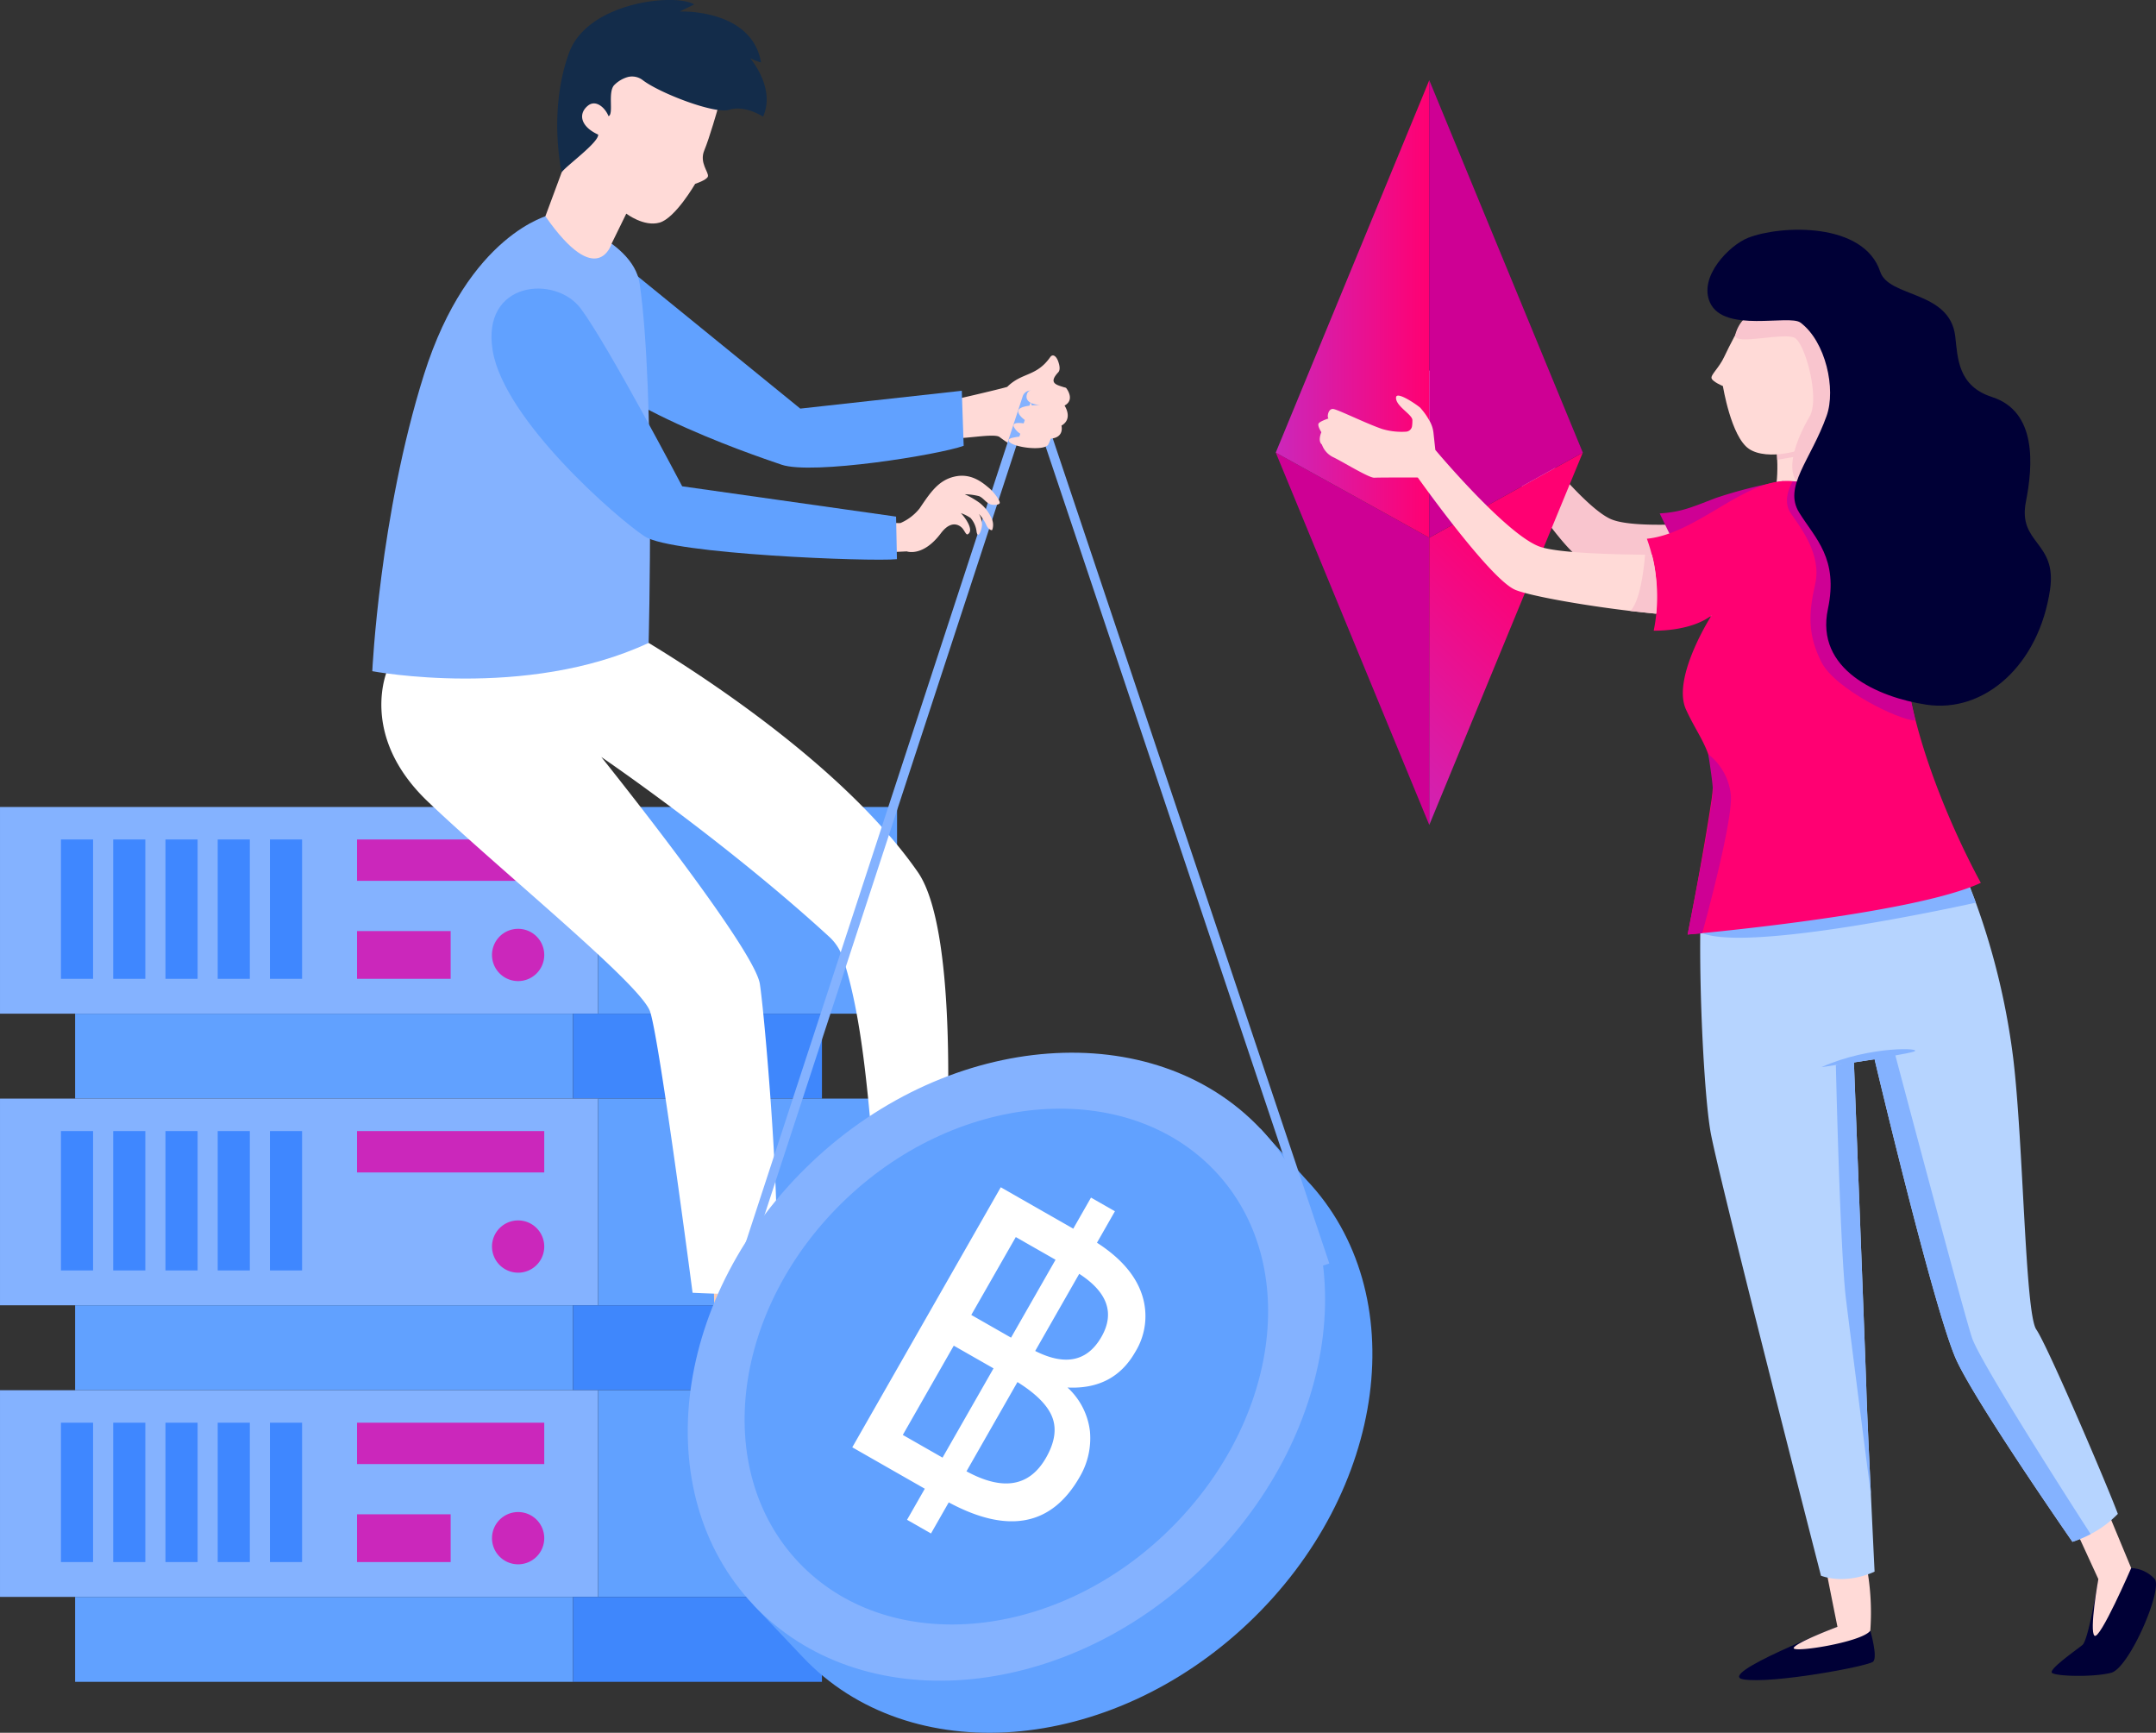<svg xmlns="http://www.w3.org/2000/svg" xmlns:xlink="http://www.w3.org/1999/xlink" width="392.435" height="315.32" viewBox="0 0 392.435 315.32">
  <rect x="0" y="0" width="392.435" height="315.32" fill="#333333" stroke="none"/>
  <defs>
    <linearGradient id="linear-gradient" x1="520.523" y1="0.5" x2="521.523" y2="0.5" gradientUnits="objectBoundingBox">
      <stop offset="0" stop-color="#cb27bb"/>
      <stop offset="1" stop-color="#ff0072"/>
    </linearGradient>
    <linearGradient id="linear-gradient-2" x1="1041.982" y1="0.5" x2="1042.982" y2="0.5" xlink:href="#linear-gradient"/>
    <linearGradient id="linear-gradient-7" x1="1862.572" y1="0.5" x2="1863.572" y2="0.5" xlink:href="#linear-gradient"/>
    <linearGradient id="linear-gradient-8" x1="1862.572" y1="0.5" x2="1863.572" y2="0.5" xlink:href="#linear-gradient"/>
    <linearGradient id="linear-gradient-9" x1="1862.572" y1="0.5" x2="1863.572" y2="0.5" xlink:href="#linear-gradient"/>
    <linearGradient id="linear-gradient-10" x1="0.079" y1="1.13" x2="0.449" y2="0.238" xlink:href="#linear-gradient"/>
    <linearGradient id="linear-gradient-11" x1="0" y1="0.5" x2="1" y2="0.5" xlink:href="#linear-gradient"/>
    <linearGradient id="linear-gradient-12" x1="-109.971" y1="0.5" x2="-108.971" y2="0.5" xlink:href="#linear-gradient"/>
  </defs>
  <g id="Group_11193" data-name="Group 11193" transform="translate(-67.642 -332.298)">
    <g id="Group_2180" data-name="Group 2180" transform="translate(67.643 479.149)">
      <rect id="Rectangle_453" data-name="Rectangle 453" width="108.853" height="37.612" transform="translate(108.853 37.612) rotate(180)" fill="#84b2ff"/>
      <rect id="Rectangle_454" data-name="Rectangle 454" width="54.429" height="37.612" transform="translate(163.282 37.612) rotate(180)" fill="#61a1ff"/>
      <rect id="Rectangle_455" data-name="Rectangle 455" width="90.626" height="15.454" transform="translate(104.297 53.065) rotate(180)" fill="#61a1ff"/>
      <rect id="Rectangle_456" data-name="Rectangle 456" width="45.313" height="15.454" transform="translate(149.611 53.065) rotate(180)" fill="#3f87fc"/>
      <rect id="Rectangle_457" data-name="Rectangle 457" width="5.848" height="25.36" transform="translate(16.941 31.27) rotate(180)" fill="#3f87ff"/>
      <rect id="Rectangle_458" data-name="Rectangle 458" width="5.845" height="25.36" transform="translate(26.451 31.27) rotate(180)" fill="#3f87ff"/>
      <rect id="Rectangle_459" data-name="Rectangle 459" width="5.848" height="25.36" transform="translate(35.964 31.27) rotate(180)" fill="#3f87ff"/>
      <rect id="Rectangle_460" data-name="Rectangle 460" width="5.847" height="25.36" transform="translate(45.473 31.27) rotate(180)" fill="#3f87ff"/>
      <rect id="Rectangle_461" data-name="Rectangle 461" width="5.848" height="25.36" transform="translate(54.983 31.27) rotate(180)" fill="#3f87ff"/>
      <rect id="Rectangle_462" data-name="Rectangle 462" width="34.077" height="7.527" transform="translate(99.065 13.437) rotate(180)" fill="url(#linear-gradient)"/>
      <rect id="Rectangle_463" data-name="Rectangle 463" width="17.039" height="8.69" transform="translate(82.027 31.27) rotate(180)" fill="url(#linear-gradient-2)"/>
      <rect id="Rectangle_464" data-name="Rectangle 464" width="108.853" height="37.612" transform="translate(108.853 90.677) rotate(180)" fill="#84b2ff"/>
      <rect id="Rectangle_465" data-name="Rectangle 465" width="54.429" height="37.612" transform="translate(163.282 90.677) rotate(180)" fill="#61a1ff"/>
      <rect id="Rectangle_466" data-name="Rectangle 466" width="90.626" height="15.454" transform="translate(104.297 106.131) rotate(180)" fill="#61a1ff"/>
      <rect id="Rectangle_467" data-name="Rectangle 467" width="45.313" height="15.454" transform="translate(149.611 106.131) rotate(180)" fill="#3f87fc"/>
      <rect id="Rectangle_468" data-name="Rectangle 468" width="5.848" height="25.36" transform="translate(16.941 84.335) rotate(180)" fill="#3f87ff"/>
      <rect id="Rectangle_469" data-name="Rectangle 469" width="5.845" height="25.36" transform="translate(26.451 84.335) rotate(180)" fill="#3f87ff"/>
      <rect id="Rectangle_470" data-name="Rectangle 470" width="5.848" height="25.36" transform="translate(35.964 84.335) rotate(180)" fill="#3f87ff"/>
      <rect id="Rectangle_471" data-name="Rectangle 471" width="5.847" height="25.36" transform="translate(45.473 84.335) rotate(180)" fill="#3f87ff"/>
      <rect id="Rectangle_472" data-name="Rectangle 472" width="5.848" height="25.36" transform="translate(54.983 84.335) rotate(180)" fill="#3f87ff"/>
      <rect id="Rectangle_473" data-name="Rectangle 473" width="34.077" height="7.53" transform="translate(99.065 66.505) rotate(180)" fill="url(#linear-gradient)"/>
      <rect id="Rectangle_474" data-name="Rectangle 474" width="17.039" height="8.69" transform="translate(82.027 84.335) rotate(180)" fill="url(#linear-gradient-2)"/>
      <rect id="Rectangle_475" data-name="Rectangle 475" width="108.853" height="37.612" transform="translate(108.853 143.743) rotate(180)" fill="#84b2ff"/>
      <rect id="Rectangle_476" data-name="Rectangle 476" width="54.429" height="37.612" transform="translate(163.282 143.743) rotate(180)" fill="#61a1ff"/>
      <rect id="Rectangle_477" data-name="Rectangle 477" width="90.626" height="15.456" transform="translate(104.297 159.198) rotate(180)" fill="#61a1ff"/>
      <rect id="Rectangle_478" data-name="Rectangle 478" width="45.313" height="15.456" transform="translate(149.611 159.198) rotate(180)" fill="#3f87fc"/>
      <rect id="Rectangle_479" data-name="Rectangle 479" width="5.848" height="25.36" transform="translate(16.941 137.403) rotate(180)" fill="#3f87ff"/>
      <rect id="Rectangle_480" data-name="Rectangle 480" width="5.845" height="25.36" transform="translate(26.451 137.403) rotate(180)" fill="#3f87ff"/>
      <rect id="Rectangle_481" data-name="Rectangle 481" width="5.848" height="25.36" transform="translate(35.964 137.403) rotate(180)" fill="#3f87ff"/>
      <rect id="Rectangle_482" data-name="Rectangle 482" width="5.847" height="25.36" transform="translate(45.473 137.403) rotate(180)" fill="#3f87ff"/>
      <rect id="Rectangle_483" data-name="Rectangle 483" width="5.848" height="25.36" transform="translate(54.983 137.403) rotate(180)" fill="#3f87ff"/>
      <rect id="Rectangle_484" data-name="Rectangle 484" width="34.077" height="7.527" transform="translate(99.065 119.57) rotate(180)" fill="url(#linear-gradient)"/>
      <rect id="Rectangle_485" data-name="Rectangle 485" width="17.039" height="8.69" transform="translate(82.027 137.403) rotate(180)" fill="url(#linear-gradient-2)"/>
      <path id="Path_1688" data-name="Path 1688" d="M106.9,411.149a4.755,4.755,0,1,1,4.756,4.754A4.756,4.756,0,0,1,106.9,411.149Z" transform="translate(-17.347 -384.222)" fill="url(#linear-gradient-7)"/>
      <path id="Path_1689" data-name="Path 1689" d="M106.9,434.411a4.755,4.755,0,1,1,4.756,4.754A4.758,4.758,0,0,1,106.9,434.411Z" transform="translate(-17.347 -354.421)" fill="url(#linear-gradient-8)"/>
      <path id="Path_1690" data-name="Path 1690" d="M106.9,457.673a4.755,4.755,0,1,1,4.756,4.756A4.756,4.756,0,0,1,106.9,457.673Z" transform="translate(-17.347 -324.616)" fill="url(#linear-gradient-9)"/>
    </g>
    <g id="Group_2183" data-name="Group 2183" transform="translate(135.405 332.298)">
      <path id="Path_1691" data-name="Path 1691" d="M140.807,373.982c.173.073,5.511-.123,7.156,1.467.91.9,8.237-.8,9.332.052a25.028,25.028,0,0,0,2.384,1.6c.821-.283,6.17-2.172,7.192-9.284-1.736-.192,2.525-1.243,2.525-1.243-1.355-.525-3.467-.655-1.417-2.849.422-.452.224-1.339,0-1.959-.308-.915-.972-1.522-1.48-.776-2.518,3.561-5.123,2.715-7.8,5.377-.164.139-14.024,3.447-14.444,3.219C141.284,367.848,137.853,372.565,140.807,373.982Z" transform="translate(-43.12 -295.973)" fill="#ffdad7"/>
      <path id="Path_1692" data-name="Path 1692" d="M123.747,446.512a90.342,90.342,0,0,1,2.21-9.622l5.541.734s1.193,1.946,5.365,3.171,9.1.2,11.556,1.159c1.419.55,2.028,3.091,2.3,5.139.057.456.1.885.123,1.266a1.381,1.381,0,0,1-1.389,1.478c-5.482-.034-24.657-.2-25.592-.938C123.58,448.686,123.583,447.753,123.747,446.512Z" transform="translate(-63.671 -198.301)" fill="#07253c"/>
      <path id="Path_1693" data-name="Path 1693" d="M131.836,433.591l-.817,8.885a3.146,3.146,0,0,1-3.007,2.861h0a3.15,3.15,0,0,1-3.285-3.1l-.148-8.661Z" transform="translate(-62.46 -202.541)" fill="#fbcdb7"/>
      <path id="Path_1694" data-name="Path 1694" d="M136.759,436.027a90.209,90.209,0,0,1,4.307-8.883L146.3,429.1s.73,2.162,4.523,4.289,8.823,2.231,11,3.714c1.264.851,1.287,3.463,1.1,5.525-.046.456-.1.883-.16,1.259a1.383,1.383,0,0,1-1.683,1.131c-5.338-1.259-23.988-5.707-24.737-6.634C136.114,438.109,136.324,437.2,136.759,436.027Z" transform="translate(-47.51 -210.787)" fill="#07253c"/>
      <path id="Path_1695" data-name="Path 1695" d="M147.145,425.533l-2.781,8.479a3.154,3.154,0,0,1-3.57,2.119h0a3.157,3.157,0,0,1-2.512-3.755l1.791-8.474Z" transform="translate(-44.993 -214.94)" fill="#fbcdb7"/>
      <path id="Path_1696" data-name="Path 1696" d="M99.274,390.008s-5.559,11.951,7.227,24.178,38.761,33.222,40.479,38.225,7.74,51.189,7.74,51.189,10.6.554,14.008,0-.725-49.553-1.763-56.207S138.1,406.1,138.1,406.1s22.469,15.268,41.53,32.755a9.125,9.125,0,0,1,2.489,3.921c3.812,11.677,4.669,27.757,5.78,38.321,4.1,3.013,12.788,1.451,12.788,1.451s3.061-43.948-4.971-55.507c-16.812-24.185-54.344-44.831-54.344-44.831Z" transform="translate(-96.421 -268.35)" fill="#fff"/>
      <path id="Path_1697" data-name="Path 1697" d="M126.377,355.031c-6.015-4.87-18.824-.379-13.641,11.392s35.344,21.883,40.935,23.795,28.647-1.8,33.156-3.435l-.342-10.016-29.4,3.244S132.887,360.307,126.377,355.031Z" transform="translate(-79.182 -305.657)" fill="#61a1ff"/>
      <g id="Group_2182" data-name="Group 2182" transform="translate(57.421 191.563)">
        <path id="Path_1698" data-name="Path 1698" d="M220.085,426.355c-20.293-11.387-49.6-6.3-71.039,14-21.292,20.156-28.04,48.88-18.083,69.734l-1.508,1.414,8.967,9.474c19.454,20.553,55.758,17.784,81.083-6.189s30.081-60.067,10.623-80.62l-8.406-9.353Z" transform="translate(-117.482 -410.991)" fill="#61a1ff"/>
        <path id="Path_1699" data-name="Path 1699" d="M145.119,436.164c25.325-23.97,62.184-26.621,81.642-6.066s14.141,56.529-11.184,80.5-61.625,26.742-81.083,6.189S119.794,460.139,145.119,436.164Z" transform="translate(-122.52 -416.275)" fill="#84b2ff"/>
        <path id="Path_1700" data-name="Path 1700" d="M145.62,437.074c20.8-19.686,51.077-21.862,67.059-4.98s11.616,46.428-9.188,66.119-50.616,21.963-66.6,5.082S124.818,456.762,145.62,437.074Z" transform="translate(-116.707 -410.555)" fill="#61a1ff"/>
        <g id="Group_2181" data-name="Group 2181" transform="translate(29.951 24.488)">
          <path id="Path_1701" data-name="Path 1701" d="M174.822,463.449a12.838,12.838,0,0,1,4.086,7.982,13.845,13.845,0,0,1-1.866,8.285q-7.627,13.351-23.838,4.638l-3.23,5.657-4.357-2.489,3.23-5.655-13.2-7.537,27.027-47.32,13.194,7.537,3.23-5.657,4.355,2.489-3.267,5.723q6.412,4.123,8.176,9.405a12.407,12.407,0,0,1-1.216,10.486Q183.231,463.861,174.822,463.449Zm-10.277-9.072,8.1-14.175-7.236-4.129-8.1,14.171ZM152.077,476.21l9.28-16.244-7.238-4.131-9.275,16.244ZM168.941,456.8q8.222,4.144,12.065-2.578,3.682-6.45-4.049-11.46Zm-12.507,21.9q9.971,5.423,14.483-2.477,2.364-4.137,1.138-7.352t-6.344-6.412Z" transform="translate(-135.65 -427.01)" fill="#fff"/>
        </g>
      </g>
      <path id="Path_1702" data-name="Path 1702" d="M129.692,349.436s-14.839,3.4-22.93,29.053-9.414,53.99-9.414,53.99,27.921,5.292,50.3-5.142c0,0,1.209-45.887-1.631-65.371C144.777,353.423,129.692,349.436,129.692,349.436Z" transform="translate(-97.348 -310.341)" fill="#84b2ff"/>
      <path id="Path_1703" data-name="Path 1703" d="M142.53,346.811s-1.5,5.3-2.445,7.555.858,3.983.659,4.74c-.169.65-2.322,1.35-2.322,1.35s-3.611,6.239-6.478,7.053-6.056-1.636-6.056-1.636l-2.674,5.459s-2.543,8.659-12.054-4.98l2.97-8s.089-17.38,9.261-21.235S142.53,346.811,142.53,346.811Z" transform="translate(-79.653 -326.999)" fill="#ffdad7"/>
      <path id="Path_1704" data-name="Path 1704" d="M122.44,347.824c-1.17,1.362-.011,5.233-.995,5.614-.614-1.538-2.306-3.075-3.748-1.914-1.811,1.46-1.38,3.791,1.861,5.267.1,1.462-5.922,5.751-6.64,6.866,0,0-2.523-11.084,1.323-21.7,3.4-9.391,19.508-10.931,22.786-8.844l-2.642,1.28s13.107-.582,14.821,9.273a11.772,11.772,0,0,1-1.975-.76s4.688,5.388,2.34,10.621c0,0-3.287-2.178-6.168-1.25-2.594.835-12.644-3.02-15.751-5.409a3.188,3.188,0,0,0-2.644-.568A5.625,5.625,0,0,0,122.44,347.824Z" transform="translate(-78.441 -332.298)" fill="#132c4a"/>
      <path id="Path_1705" data-name="Path 1705" d="M128.208,522.86l51.517-157.328,52.747,157.31,1.611-.538L181.169,364.494a1.5,1.5,0,0,0-1.444-1.04h-.007a1.509,1.509,0,0,0-1.446,1.049l-51.679,157.83Z" transform="translate(-59.881 -292.383)" fill="#84b2ff"/>
      <path id="Path_1706" data-name="Path 1706" d="M151.489,364.371c-.636,1.839,1.912,2.032,2.388,2.067-.557,0-4.4.027-3.978,1.341s2.854,2.345,3.121,2.455c-.447-.123-4.537-1.236-3.937.185a3.26,3.26,0,0,0,2.434,1.693,11.981,11.981,0,0,0-2.861.324c-.479.162-.7.383-.388.725,1.008,1.042,6.241,1.649,7.051.506a7.566,7.566,0,0,0,.477-1.111c2.55-.228,1.946-2.37,1.946-2.37,2.192-1.266.566-3.652.566-3.652,1.665-.9.78-2.518.37-3.093-.043-.048-.052-.093-.1-.112C158.476,363.306,152.089,362.631,151.489,364.371Z" transform="translate(-32.301 -292.732)" fill="#ffdad7"/>
      <path id="Path_1707" data-name="Path 1707" d="M136.053,384.453l-.1-6.214s6.02.687,8.071.618a9.012,9.012,0,0,0,3.49-2.664c1.966-2.913,3.445-5.146,6.408-5.8,3.064-.677,5.142,1.191,6.246,2.1.8.659,2.169,2.441,1.9,2.794s-1.282.269-1.544.2c-.9-.251-1.33-1.161-2.2-1.528a11.691,11.691,0,0,0-2.589-.344,16.237,16.237,0,0,1,2.671,1.547,7.307,7.307,0,0,1,2.124,2.669,2.748,2.748,0,0,1,.214,2.249c-.116.262-.805-.185-1.081-.839a7.291,7.291,0,0,0-1.35-2.046,3.986,3.986,0,0,1,.561,1.912c0,.908-.719,2.826-.99,1.328a4.573,4.573,0,0,0-1.093-2.5,7.4,7.4,0,0,0-1.779-.887c.707.668,2.53,3.159,1.255,3.857-.267.146-.529-.534-.892-1.008-.4-.515-1.985-1.848-4,.835-3.287,4.368-6.2,3.283-6.2,3.283Z" transform="translate(-47.89 -283.676)" fill="#ffdad7"/>
      <path id="Path_1708" data-name="Path 1708" d="M123.11,358.958c-4.631-6.2-18.149-5-16.027,7.678S129.81,397.2,134.76,400.429s41.131,4.612,45.9,4.136l-.157-7.747L141.571,391.3S128.122,365.676,123.11,358.958Z" transform="translate(-85.163 -302.808)" fill="#61a1ff"/>
    </g>
    <g id="Group_2187" data-name="Group 2187" transform="translate(299.855 346.894)">
      <path id="Path_1709" data-name="Path 1709" d="M246.292,389.625s-22.209,2.8-28.019.374-18.459-19.615-18.459-19.615-.283-2.432-.513-3.214a11.518,11.518,0,0,0-2-3.627c-.709-.716-4-3.4-4.19-2.229-.258,1.538,2.637,3.321,2.6,4.35a1.667,1.667,0,0,1-.584,1.236c-.728.436-3.093-.49-4.58-1.15-2.847-1.259-7.612-4.186-8.552-4.425s-1.323,1.38-1.036,1.636c0,0-1.615.367-1.884.762s.367,1.615.367,1.615-.855,1.5-.1,2.249a4.033,4.033,0,0,0,1.861,2.477c1.549.91,6.139,4.352,7.106,4.378s7.886.666,7.886.666,12.327,19.9,16.748,22.234,28.715,4.307,35.463,3.467S246.292,389.625,246.292,389.625Z" transform="translate(-157.189 -310.094)" fill="#f9c5ce"/>
      <g id="Group_2184" data-name="Group 2184" transform="translate(141.229 259.917)">
        <path id="Path_1710" data-name="Path 1710" d="M245.825,457.387a6.112,6.112,0,0,1,4.293,2c1.478,1.937-4.644,16.217-7.95,17.061s-10.131.634-10.762,0,4.43-4.149,5.555-5.066,2.886-11.994,2.886-11.994Z" transform="translate(-231.351 -446.554)" fill="#000036"/>
        <path id="Path_1711" data-name="Path 1711" d="M233.41,457.212l3.8,8.262s-1.688,9.464-.7,10.306,6.681-12.309,6.681-12.309l-4.5-10.833Z" transform="translate(-228.713 -452.638)" fill="#ffdad7"/>
      </g>
      <g id="Group_2185" data-name="Group 2185" transform="translate(84.339 270.609)">
        <path id="Path_1712" data-name="Path 1712" d="M230.291,462.779s1.4,4.784.525,5.628-18.322,4.081-23.6,3.237,17.095-9.569,17.095-9.569Z" transform="translate(-206.412 -451.241)" fill="#000036"/>
        <path id="Path_1713" data-name="Path 1713" d="M216.695,457.818c0,.212,2.042,10.34,2.042,10.34s-7.316,2.744-7.95,3.8,12.45-.983,13.929-3.1a45.489,45.489,0,0,0-.634-11.538Z" transform="translate(-200.836 -457.325)" fill="#ffdad7"/>
      </g>
      <path id="Path_1714" data-name="Path 1714" d="M209.493,359.259s-2,3.666-2.963,5.751-2.537,3.308-2.3,3.946,2.058,1.394,2.058,1.394,1.478,9.214,4.74,11.424,10.61.584,13.995-2.092S226.5,360.19,226.5,360.19,212.89,354.669,209.493,359.259Z" transform="translate(-124.896 -314.689)" fill="#ffdad7"/>
      <path id="Path_1715" data-name="Path 1715" d="M209.829,368.527s.9,6.821-.666,10.553,7.507,1.677,7.507,1.677l3.4-13.8Z" transform="translate(-118.783 -302.487)" fill="#ffdad7"/>
      <path id="Path_1716" data-name="Path 1716" d="M279.327,523.99a19.185,19.185,0,0,1-4.952,3.675,22.049,22.049,0,0,1-3.31,1.407s-17.081-24.572-21.007-32.837c-3.953-8.262-15.01-54.975-15.01-54.975l-3.759.577s2.071,53.267,2.263,59.458c.084,3.139.47,11.638.833,19.239.342,7.407.664,13.963.664,13.963s-4.891,2.454-9.759.746c0,0-18.361-71.479-20.049-80.488s-3.048-45.947-.611-50.066,38.852-6.385,38.852-6.385l3.438-.6A130.31,130.31,0,0,1,260.3,441.2c1.857,15.519,2.133,46.22,4.184,49.232C266.56,493.418,277.618,519.318,279.327,523.99Z" transform="translate(-126.051 -263.097)" fill="#b6d4ff"/>
      <g id="Group_2186" data-name="Group 2186">
        <path id="Path_1717" data-name="Path 1717" d="M197.383,383.89v52.272L169.439,368.4Z" transform="translate(-169.439 -300.64)" fill="#ce0094"/>
        <path id="Path_1718" data-name="Path 1718" d="M209.633,368.4l-27.944,67.761V383.89Z" transform="translate(-153.745 -300.64)" fill="url(#linear-gradient-10)"/>
        <path id="Path_1719" data-name="Path 1719" d="M197.383,338.7v83.25l-27.944-15.489Z" transform="translate(-169.439 -338.696)" fill="url(#linear-gradient-11)"/>
        <path id="Path_1720" data-name="Path 1720" d="M209.633,406.458l-27.944,15.489V338.7Z" transform="translate(-153.745 -338.696)" fill="#ce0094"/>
      </g>
      <path id="Path_1721" data-name="Path 1721" d="M243.773,392.754s-24.429.557-30.43-1.344-19.207-17.674-19.207-17.674l-.335-3.079a5.557,5.557,0,0,0-.766-2.288,12.248,12.248,0,0,0-1.677-2.336c-.773-.652-4.284-3.034-4.373-1.85-.121,1.556,2.92,3.075,2.975,4.1a7.508,7.508,0,0,1-.055,1.072,1.179,1.179,0,0,1-1.134,1.065,12.448,12.448,0,0,1-4.286-.481c-2.943-1-7.952-3.492-8.906-3.645s-1.2,1.49-.887,1.72c0,0-1.576.509-1.811.926s.511,1.574.511,1.574-.719,1.569.1,2.254a4.028,4.028,0,0,0,2.071,2.3c1.626.769,6.5,3.789,7.468,3.73s7.913-.037,7.913-.037,13.126,18.5,17.736,20.435,31.539,5.947,38.186,4.51S243.773,392.754,243.773,392.754Z" transform="translate(-165.09 -306.461)" fill="#ffdad7"/>
      <path id="Path_1722" data-name="Path 1722" d="M222.592,370.672a81.523,81.523,0,0,0-12.407,3.121c-4.587,1.788-6.3,2.516-10.11,2.774l2.721,5.625,16.175-2.176Z" transform="translate(-130.191 -297.731)" fill="#ce0094"/>
      <path id="Path_1723" data-name="Path 1723" d="M208.045,358.535a6.435,6.435,0,0,0-1.93,3.237c-.472,2.033,9-.568,10.87.566s4.6,11.009,2.63,14.344-5.906,11.675,0,13.276,7.446-23.61,7.446-23.61l-5.47-8.18-11.21-1.3Z" transform="translate(-122.474 -315.42)" fill="#f9c5ce"/>
      <path id="Path_1724" data-name="Path 1724" d="M251.333,402.443a27.576,27.576,0,0,1,1.928,4.252s-40.723,9.125-49.79,5.55Z" transform="translate(-125.841 -257.028)" fill="#84b2ff"/>
      <path id="Path_1725" data-name="Path 1725" d="M225.609,370.718c-8.4-.908-17.225,9.54-26.557,10.466a30.908,30.908,0,0,1,1.246,16.73s6.611.212,10.518-2.765c0,0-7.259,11.317-4.654,17.083s5.86,8.39,4.654,16.5c-1.576,10.578-4.35,24.474-4.35,24.474s40.992-3.6,53.374-9.41c0,0-14.825-26.368-14.1-46.862C246.244,383.02,232.669,371.483,225.609,370.718Z" transform="translate(-131.502 -297.743)" fill="url(#linear-gradient-12)"/>
      <path id="Path_1726" data-name="Path 1726" d="M211.29,370.687s-2.124,3.308-.36,5.849,5.678,7.5,4.435,12.891-1.337,9.312,1.154,14.2,14.036,10.541,17.072,10.607l-1.681-7.672-18.5-35.139S212.994,370.721,211.29,370.687Z" transform="translate(-117.182 -297.712)" fill="#ce0094"/>
      <path id="Path_1727" data-name="Path 1727" d="M255.7,381.072c-6.239-2.007-6.255-7.1-6.711-11.041-.972-8.388-12.09-7.014-13.655-11.766-2.988-9.079-18.069-8.506-24.039-6.173-3.378,1.318-9.115,7.085-6.928,11.818,2.569,5.566,14.4,2.089,16.445,3.613,4.612,3.44,6.5,12.12,4.765,16.972-2.867,8.05-7.95,12.875-4.984,17.619s7.165,8.356,5.219,17.533c-2.34,11.041,9.122,16.064,17.9,17.4,10.527,1.606,20.519-7.138,22.54-20.98,1.28-8.755-5.91-8.244-4.4-15.95C263.134,393.582,263.924,383.718,255.7,381.072Z" transform="translate(-125.309 -323.415)" fill="#000036"/>
      <path id="Path_1728" data-name="Path 1728" d="M212.986,419.262s14.415-2.108,16.725-2.8S221.885,415.274,212.986,419.262Z" transform="translate(-113.65 -239.668)" fill="#84b2ff"/>
      <path id="Path_1729" data-name="Path 1729" d="M260.505,503.971a22.051,22.051,0,0,1-3.31,1.407s-17.081-24.572-21.007-32.837c-3.953-8.262-15.01-54.975-15.01-54.975l-3.759.577s2.071,53.267,2.263,59.458c.084,3.139.47,11.638.833,19.239-1.259-9.695-3.757-29.231-4.549-35.7-1.065-8.732-1.834-42.527-1.834-42.527l10.655-2.413s12.53,47.27,14.132,52.072S260.505,503.971,260.505,503.971Z" transform="translate(-112.182 -239.403)" fill="#84b2ff"/>
      <path id="Path_1730" data-name="Path 1730" d="M209.434,369.044a21.619,21.619,0,0,0,4.508-.885v1.093l-4.46.771Z" transform="translate(-118.201 -300.95)" fill="#f9c5ce"/>
      <path id="Path_1731" data-name="Path 1731" d="M200.419,376.551s-.573,8.258-2.689,10.231l4.685.5s.561-6.189-.75-10.728Z" transform="translate(-133.195 -290.199)" fill="#f9c5ce"/>
      <path id="Path_1732" data-name="Path 1732" d="M206.059,392.469a10.709,10.709,0,0,1,4.115,7.452c.4,4.87-5.208,25.1-5.208,25.1l-2.664.251s4.8-23.952,4.6-26.489S206.059,392.469,206.059,392.469Z" transform="translate(-127.338 -269.806)" fill="#ce0094"/>
    </g>
  </g>
</svg>
